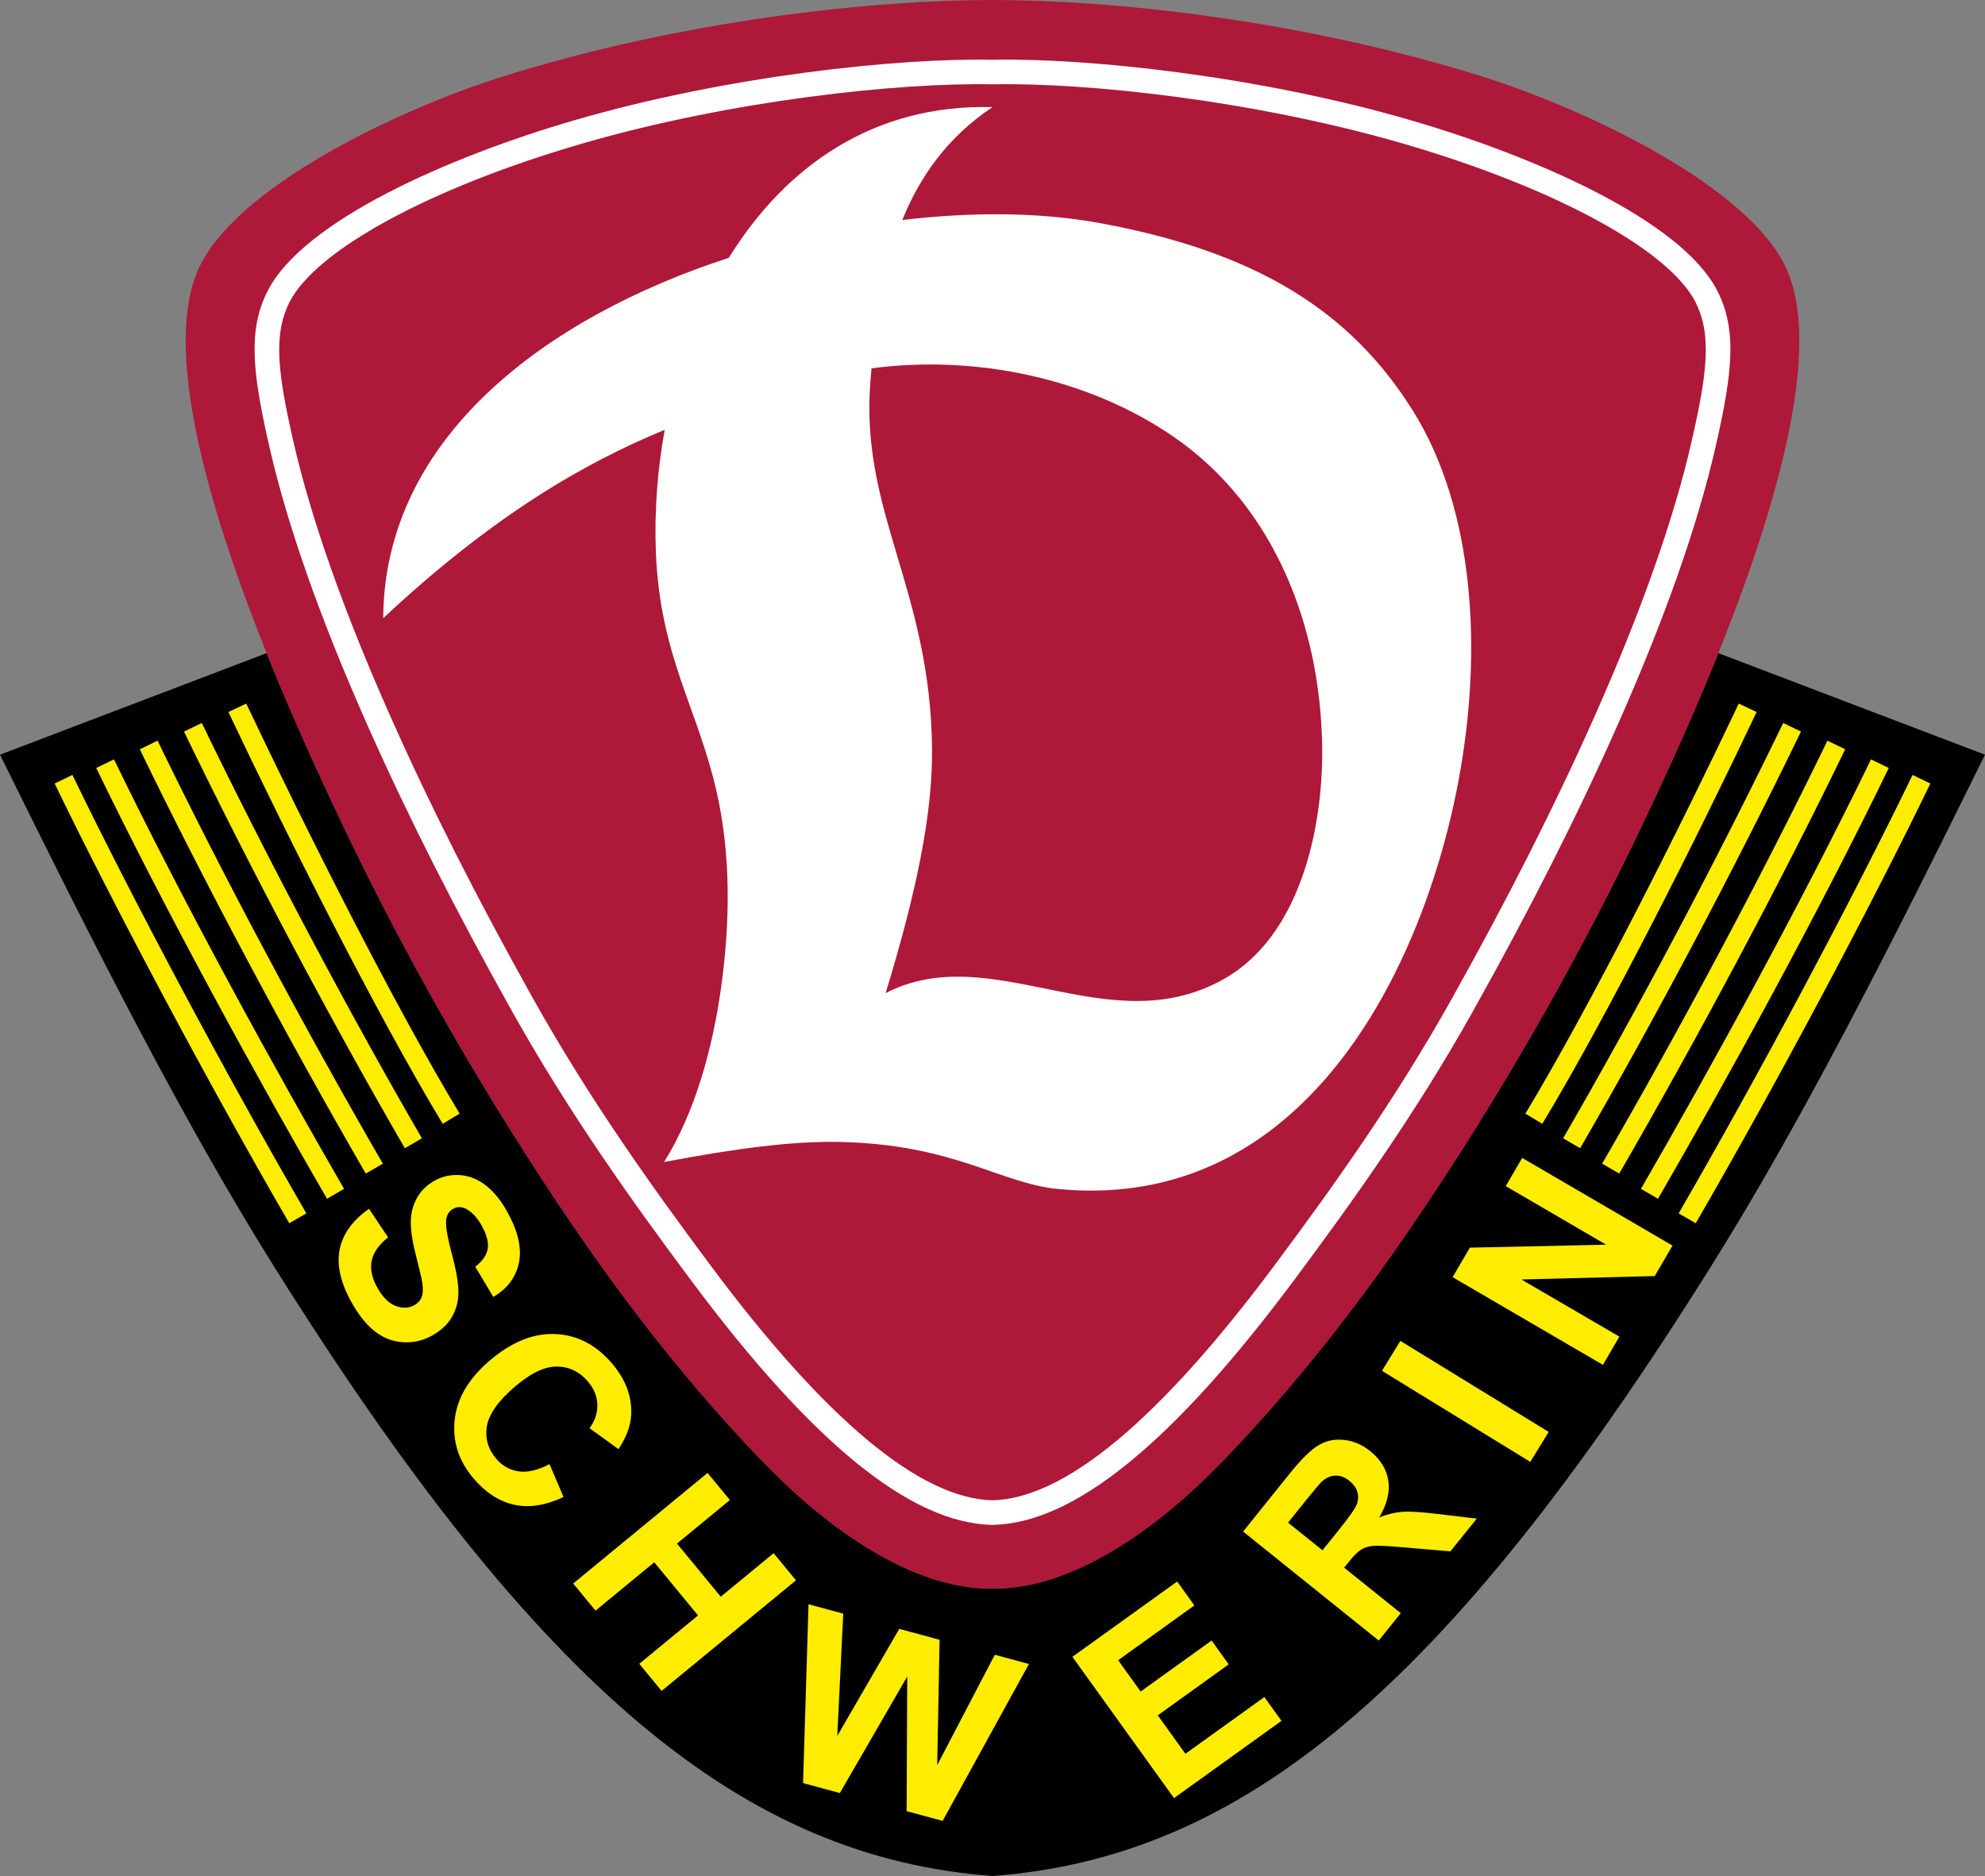 <?xml version="1.0" encoding="utf-8"?>
<!-- Generator: Adobe Illustrator 13.0.0, SVG Export Plug-In . SVG Version: 6.00 Build 14948)  -->
<!DOCTYPE svg PUBLIC "-//W3C//DTD SVG 1.0//EN" "http://www.w3.org/TR/2001/REC-SVG-20010904/DTD/svg10.dtd">
<svg version="1.0" xmlns="http://www.w3.org/2000/svg" xmlns:xlink="http://www.w3.org/1999/xlink" x="0px" y="0px"
	 width="400.085px" height="378.158px" viewBox="0 0 400.085 378.158" enable-background="new 0 0 400.085 378.158"
	 xml:space="preserve">
<rect x="0" y="0" width="400.085" height="378.158" fill="#808080" stroke="none"/>
<g id="HQFL">
	<path d="M346.338,131.657c-6.294,15.68-12.973,29.772-17.178,38.45c-12.958,26.753-28.049,52.661-44.14,76.345
		c-11.577,17.039-24.167,33.057-38.056,47.539c-16.122,16.816-32.74,26.407-46.922,26.233c-14.182,0.183-30.8-9.41-46.922-26.224
		c-13.889-14.484-26.479-30.501-38.055-47.538c-16.092-23.688-31.182-49.595-44.142-76.346c-4.206-8.68-10.885-22.775-17.18-38.458
		L0,152.131c20.17,40.92,37.286,74.449,54.971,102.741c26.956,43.123,50.748,73.019,74.037,92.596
		c23.29,19.578,46.079,28.836,71.034,30.689c24.956-1.854,47.745-11.112,71.034-30.689c23.29-19.578,47.082-49.473,74.038-92.596
		c17.685-28.292,34.801-61.821,54.971-102.741L346.338,131.657z"/>
	<path fill="#AE1839" d="M200.042,0c24.255,0.001,62.301,4.013,98.595,15.387c20.756,6.504,54.557,22.364,61.679,39.351
		c10.974,26.172-19.54,91.396-31.156,115.37c-12.958,26.753-28.049,52.661-44.14,76.345c-11.577,17.039-24.167,33.057-38.056,47.539
		c-16.122,16.816-32.74,26.407-46.922,26.233c-14.182,0.183-30.8-9.41-46.922-26.224c-13.889-14.484-26.479-30.501-38.055-47.538
		c-16.092-23.688-31.182-49.595-44.142-76.346c-11.615-23.974-42.129-89.198-31.155-115.37
		c7.123-16.988,40.924-32.848,61.679-39.353C137.742,4.021,175.787,0.009,200.042,0L200.042,0z"/>
	<path fill="#FFFFFF" d="M199.99,12.049c-18.964-0.4-53.477,3.242-84.188,12.182c-25.232,7.346-54.745,20.27-61.906,34.513
		c-3.955,7.865-3.012,16.411,0.434,31.461c3.63,15.852,10.307,34.772,19.844,56.235c8.012,18.033,17.493,36.786,28.986,57.333
		c11.524,20.601,24.177,38.29,36.134,54.335c24.468,32.834,44.323,48.954,60.7,49.273h0.098
		c16.378-0.328,36.232-16.448,60.698-49.282c11.96-16.049,24.615-33.739,36.135-54.336c11.486-20.534,20.968-39.287,28.985-57.331
		c9.54-21.47,16.217-40.39,19.845-56.235c3.444-15.051,4.389-23.598,0.436-31.463c-7.163-14.242-36.676-27.166-61.907-34.512
		C253.554,15.277,219.046,11.642,199.99,12.049z"/>
	<path fill="#AE1839" d="M282.9,28.978c30.447,8.864,53.553,21.417,58.865,31.982c1.417,2.817,2.046,5.865,2.046,9.542
		c0,4.821-1.082,10.721-2.883,18.591c-3.557,15.535-10.132,34.151-19.541,55.331c-7.957,17.903-17.372,36.524-28.785,56.925
		c-11.381,20.346-23.924,37.878-35.78,53.792c-23.142,31.055-42.243,46.958-56.78,47.283c-14.535-0.316-33.636-16.217-56.777-47.274
		c-11.856-15.911-24.398-33.441-35.784-53.793c-11.418-20.413-20.833-39.034-28.782-56.926
		c-9.409-21.172-15.983-39.789-19.543-55.33c-1.801-7.871-2.882-13.77-2.882-18.59c0-3.676,0.628-6.724,2.044-9.542
		c5.313-10.565,28.42-23.119,58.868-31.982c30.211-8.796,64.101-12.378,82.805-11.987C218.787,16.599,252.671,20.176,282.9,28.978z"
		/>
	<path fill="#FFFFFE" d="M175.649,74.253c-0.089,1.022-0.17,2.046-0.246,3.07c-1.935,26.102,12.176,41.633,12.454,73.71
		c0.113,13.042-3.13,28.822-9.358,49.156c21.544-11.057,44.807,10.237,68.092-2.789c15.517-8.682,20.094-30.559,19.902-46.677
		c-0.288-24.206-9.489-48.504-29.782-62.566C219.335,76.118,196.485,71.484,175.649,74.253L175.649,74.253z M222.032,45.034
		c31.071,5.778,50.105,17.547,62.74,37.754c12.449,19.911,14.163,48.65,9.08,75.21c-4.693,24.526-16.535,54.085-38.154,70.168
		c-11.325,8.422-25.333,13.147-42.402,11.515c-11.813-1.129-20.973-9.073-44.391-9.495c-9.163-0.166-20.512,1.292-35.055,4.05
		c6.228-9.965,9.823-22.971,11.537-35.507c1.767-12.926,1.947-26.406-0.962-39.186c-3.852-16.911-11.405-27.332-12.228-48.176
		c-0.319-8.12,0.277-16.5,1.78-24.726c-16.188,6.665-34.586,17.258-56.737,37.966c0.18-36.247,32.646-60.609,69.659-72.64
		c11.298-18.276,29.042-31.028,53.144-30.375c-8.948,5.965-14.568,13.849-18.178,22.751
		C195.102,42.802,208.895,42.59,222.032,45.034L222.032,45.034z"/>
	<path fill="#FFED00" d="M46.033,143.53c12.148,25.63,29.875,60.894,43.194,83.007l3.408-2.054
		c-13.243-21.987-30.899-57.114-43.007-82.657L46.033,143.53z"/>
	<path fill="#FFED00" d="M37.09,147.469c13.349,27.595,29.57,58.207,44.503,83.982l3.442-1.993
		c-14.886-25.697-31.056-56.211-44.364-83.722L37.09,147.469z"/>
	<path fill="#FFED00" d="M28.179,151.037c12.679,26.211,29.706,58.184,45.545,85.526l3.442-1.993
		c-15.792-27.263-32.767-59.137-45.406-85.266L28.179,151.037z"/>
	<path fill="#FFED00" d="M19.397,154.805c14.168,29.286,33.315,64.06,46.509,86.835l3.441-1.993
		c-13.158-22.714-32.249-57.386-46.37-86.576L19.397,154.805z"/>
	<path fill="#FFED00" d="M11.015,157.942c12.292,25.41,31.296,61.031,47.29,88.636l3.441-1.993
		c-15.948-27.53-34.896-63.045-47.15-88.376L11.015,157.942z"/>
	<path fill="#FFED00" d="M307.45,224.483l3.408,2.054c13.312-22.1,31.041-57.369,43.195-83.007l-3.596-1.704
		C338.344,167.378,320.685,202.509,307.45,224.483z"/>
	<path fill="#FFED00" d="M315.05,229.458l3.441,1.993c14.947-25.801,31.167-56.412,44.502-83.982l-3.581-1.733
		C346.118,173.222,329.949,203.737,315.05,229.458z"/>
	<path fill="#FFED00" d="M322.92,234.57l3.441,1.993c15.838-27.34,32.865-59.312,45.547-85.526l-3.582-1.733
		C355.686,175.435,338.71,207.31,322.92,234.57z"/>
	<path fill="#FFED00" d="M330.737,239.647l3.442,1.993c13.19-22.766,32.333-57.533,46.51-86.835l-3.582-1.733
		C362.979,182.275,343.89,216.94,330.737,239.647z"/>
	<path fill="#FFED00" d="M338.339,244.585l3.442,1.993c15.995-27.604,34.999-63.226,47.289-88.636l-3.581-1.733
		C373.236,181.54,354.287,217.055,338.339,244.585z"/>
</g>
<g id="Ebene_2">
	<g>
		<path fill="#FFED00" d="M74.37,243.672l3.856,5.749c-1.839,1.462-2.936,3.008-3.29,4.639c-0.354,1.631-0.021,3.395,1,5.291
			c1.082,2.008,2.321,3.293,3.719,3.854s2.666,0.535,3.803-0.078c0.73-0.393,1.236-0.942,1.518-1.646
			c0.282-0.705,0.325-1.693,0.13-2.964c-0.14-0.867-0.587-2.773-1.34-5.719c-0.971-3.788-1.216-6.682-0.734-8.681
			c0.679-2.811,2.24-4.875,4.683-6.19c1.573-0.847,3.284-1.193,5.134-1.039s3.584,0.878,5.204,2.17
			c1.62,1.293,3.069,3.125,4.347,5.5c2.087,3.876,2.809,7.251,2.165,10.125c-0.645,2.874-2.359,5.124-5.143,6.749l-3.631-6.087
			c1.443-1.121,2.276-2.308,2.499-3.56c0.222-1.252-0.139-2.756-1.084-4.512c-0.976-1.812-2.112-3.029-3.408-3.654
			c-0.833-0.403-1.649-0.389-2.45,0.042c-0.73,0.394-1.189,1.039-1.375,1.937c-0.237,1.142,0.104,3.422,1.021,6.842
			c0.918,3.419,1.385,6.062,1.402,7.927c0.017,1.865-0.417,3.566-1.301,5.103c-0.885,1.537-2.304,2.83-4.255,3.881
			c-1.77,0.953-3.692,1.354-5.766,1.202c-2.074-0.151-3.972-0.923-5.69-2.316c-1.719-1.394-3.301-3.431-4.746-6.113
			c-2.103-3.904-2.814-7.389-2.137-10.453C69.177,248.606,71.134,245.94,74.37,243.672z"/>
		<path fill="#FFED00" d="M110.757,295.132l2.824,6.627c-3.59,1.696-6.887,2.222-9.892,1.575c-3.005-0.646-5.734-2.396-8.188-5.251
			c-3.036-3.533-4.323-7.473-3.865-11.821c0.459-4.348,2.782-8.321,6.968-11.917c4.428-3.804,8.849-5.616,13.264-5.435
			c4.414,0.182,8.222,2.135,11.424,5.861c2.796,3.254,4.106,6.724,3.928,10.409c-0.098,2.187-0.951,4.498-2.56,6.933l-5.839-4.226
			c1.109-1.5,1.634-3.091,1.575-4.775s-0.703-3.24-1.929-4.667c-1.695-1.972-3.777-2.964-6.248-2.976s-5.291,1.344-8.46,4.068
			c-3.363,2.89-5.24,5.553-5.627,7.989c-0.388,2.437,0.25,4.623,1.913,6.559c1.227,1.427,2.735,2.265,4.526,2.514
			C106.363,296.847,108.424,296.358,110.757,295.132z"/>
		<path fill="#FFED00" d="M115.529,319.203l27.079-22.294l4.501,5.467l-10.658,8.775l8.82,10.712l10.658-8.774l4.501,5.467
			l-27.078,22.295l-4.501-5.468l11.839-9.748l-8.82-10.713l-11.84,9.748L115.529,319.203z"/>
		<path fill="#FFED00" d="M161.865,359.427l1.097-36.044l6.996,1.897l-1.202,24.638l12.494-21.576l8.128,2.204l-0.477,25.255
			l11.607-22.237l6.881,1.866l-17.4,31.624l-7.251-1.967l0.12-27.137l-13.582,23.487L161.865,359.427z"/>
		<path fill="#FFED00" d="M236.625,362.459l-20.476-28.478l21.117-15.182l3.464,4.818l-15.366,11.047l4.54,6.314l14.297-10.28
			l3.449,4.797l-14.296,10.28l5.573,7.751l15.91-11.439l3.45,4.798L236.625,362.459z"/>
		<path fill="#FFED00" d="M277.896,330.699l-27.342-21.97l9.336-11.62c2.348-2.921,4.299-4.847,5.854-5.777s3.281-1.287,5.176-1.074
			s3.651,0.97,5.267,2.269c2.051,1.648,3.262,3.613,3.629,5.893c0.367,2.28-0.239,4.761-1.819,7.439
			c1.656-0.634,3.212-1.005,4.67-1.113c1.457-0.108,3.778,0.034,6.964,0.424l8.017,0.948l-5.305,6.603l-9.157-0.79
			c-3.266-0.291-5.384-0.397-6.357-0.32c-0.973,0.078-1.797,0.326-2.471,0.746c-0.675,0.42-1.522,1.264-2.541,2.532l-0.899,1.119
			l11.414,9.172L277.896,330.699z M266.554,312.5l3.282-4.084c2.128-2.648,3.345-4.392,3.651-5.231
			c0.305-0.838,0.335-1.664,0.087-2.477c-0.247-0.813-0.781-1.548-1.602-2.208c-0.92-0.739-1.86-1.091-2.821-1.055
			c-0.96,0.037-1.875,0.442-2.744,1.218c-0.421,0.398-1.532,1.716-3.33,3.954l-3.462,4.309L266.554,312.5z"/>
		<path fill="#FFED00" d="M308.434,294.681l-29.891-18.352l3.706-6.035l29.891,18.352L308.434,294.681z"/>
		<path fill="#FFED00" d="M323.08,275.124l-30.297-17.673l3.472-5.952l27.467-0.598l-20.233-11.803l3.315-5.683l30.297,17.673
			l-3.581,6.139l-26.882,0.688l19.757,11.525L323.08,275.124z"/>
	</g>
</g>
</svg>
